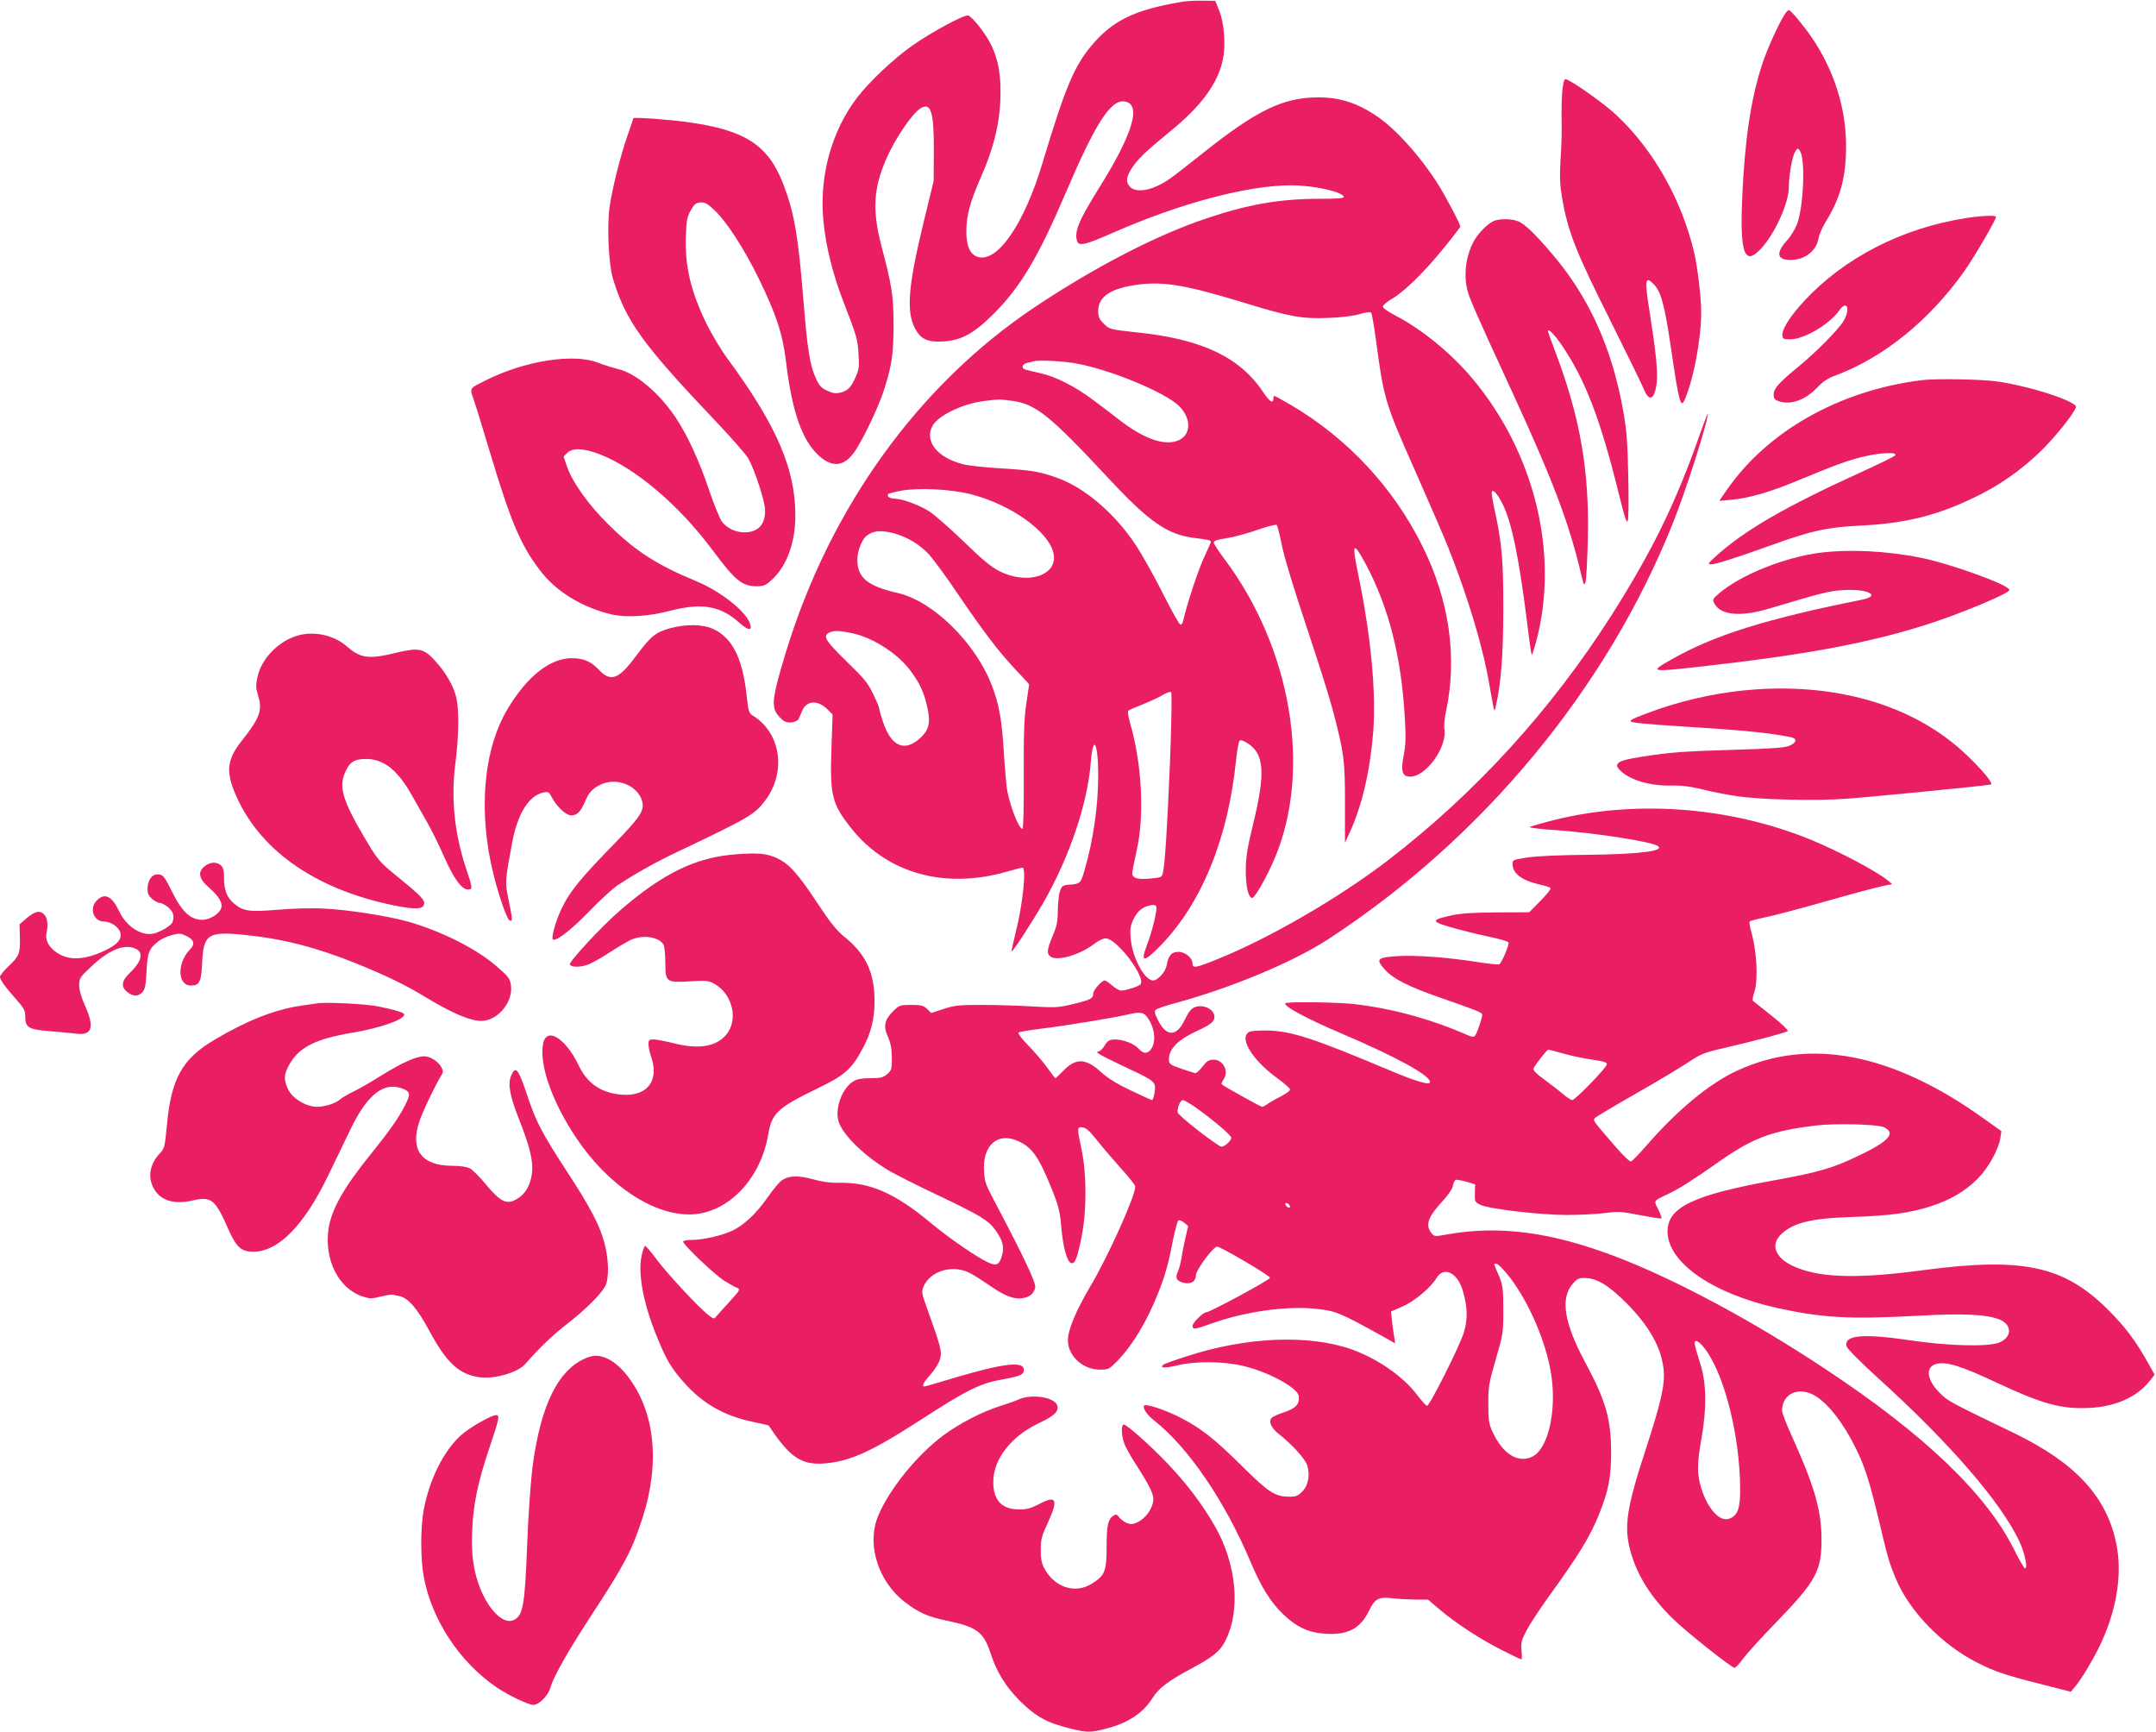 <?xml version="1.0" standalone="no"?>
<!DOCTYPE svg PUBLIC "-//W3C//DTD SVG 20010904//EN"
 "http://www.w3.org/TR/2001/REC-SVG-20010904/DTD/svg10.dtd">
<svg version="1.0" xmlns="http://www.w3.org/2000/svg"
 width="1280pt" height="1028pt" viewBox="0 0 1280 1028"
 preserveAspectRatio="xMidYMid meet">
<g transform="translate(0,1028) scale(0.1,-0.1)"
fill="#e91e63" stroke="none">
<path d="M7010 10268 c-278 -47 -409 -112 -535 -265 -100 -122 -153 -249 -285
-688 -110 -368 -271 -600 -388 -559 -45 16 -66 67 -65 158 2 91 23 169 83 306
84 190 120 345 120 512 0 121 -16 201 -58 286 -31 64 -112 166 -135 170 -24 5
-214 -97 -327 -176 -110 -76 -260 -218 -332 -312 -153 -201 -226 -471 -199
-736 14 -146 55 -310 116 -469 81 -209 87 -228 92 -316 5 -73 3 -92 -16 -134
-28 -64 -46 -83 -89 -95 -28 -7 -44 -6 -79 10 -36 16 -48 28 -69 74 -36 78
-50 168 -74 461 -31 387 -55 524 -120 693 -89 230 -225 319 -560 366 -112 16
-330 32 -330 24 0 -2 -16 -49 -35 -104 -43 -124 -90 -312 -106 -423 -16 -114
-6 -335 19 -421 76 -255 175 -392 622 -862 85 -90 168 -184 183 -210 35 -61
97 -248 99 -302 4 -87 -40 -136 -122 -136 -54 0 -105 25 -134 64 -13 17 -47
101 -76 186 -61 181 -128 325 -199 432 -99 148 -238 264 -344 288 -28 7 -81
23 -116 37 -147 57 -433 12 -666 -104 -100 -50 -97 -45 -74 -111 11 -31 58
-183 104 -337 119 -395 177 -532 292 -682 94 -124 248 -218 423 -260 88 -20
217 -13 350 22 188 48 298 29 410 -72 55 -49 79 -49 61 0 -28 73 -177 189
-317 247 -235 97 -363 180 -520 335 -122 120 -217 254 -249 349 l-19 56 22 22
c31 31 98 28 194 -9 212 -83 468 -300 668 -568 136 -183 176 -215 265 -215 36
0 52 6 81 33 93 80 146 223 146 387 0 277 -112 536 -402 930 -39 52 -94 145
-124 205 -95 194 -131 347 -124 526 3 87 7 111 28 149 21 37 31 46 57 48 27 3
41 -5 84 -45 72 -67 175 -226 263 -405 103 -211 142 -327 162 -491 36 -303 97
-475 199 -565 81 -71 151 -60 213 33 52 79 139 262 170 360 47 145 57 216 57
390 -1 173 -9 225 -72 465 -55 211 -48 342 29 517 54 125 159 277 208 303 58
31 75 -29 74 -255 l-1 -180 -61 -250 c-90 -372 -102 -521 -51 -622 34 -66 75
-85 166 -80 111 6 185 47 304 166 157 157 262 334 419 700 181 424 271 567
353 559 108 -11 56 -189 -153 -522 -116 -186 -145 -256 -124 -310 11 -28 52
-18 213 53 396 174 798 281 1056 281 132 0 302 -37 313 -68 3 -9 -31 -12 -148
-12 -228 0 -421 -33 -666 -116 -295 -98 -668 -291 -1022 -528 -691 -462 -1216
-1192 -1477 -2050 -86 -284 -90 -330 -33 -386 24 -25 38 -30 66 -28 19 2 38
10 42 18 4 8 15 32 23 52 26 61 93 64 150 7 l30 -30 -7 -207 c-9 -276 3 -324
119 -470 213 -267 554 -362 923 -256 45 13 87 24 92 24 25 0 2 -220 -40 -385
-15 -60 -26 -112 -25 -113 6 -6 120 170 190 291 155 272 262 586 281 834 14
171 44 115 44 -81 0 -181 -30 -388 -82 -564 -22 -77 -24 -79 -98 -84 -30 -3
-37 -8 -47 -38 -7 -19 -12 -71 -13 -115 0 -65 -6 -93 -30 -150 -36 -83 -37
-110 -9 -126 46 -24 178 17 259 81 21 16 50 30 64 30 67 0 244 -236 206 -274
-12 -12 -87 -36 -114 -36 -10 0 -34 13 -53 30 -18 16 -38 30 -44 30 -18 0 -69
-58 -69 -78 0 -29 -15 -37 -119 -62 -87 -21 -104 -22 -245 -14 -83 5 -218 9
-301 9 -131 0 -159 -3 -223 -24 l-73 -24 -25 24 c-22 21 -36 24 -94 24 -65 0
-71 -2 -104 -34 -55 -53 -63 -91 -35 -154 17 -38 23 -71 24 -125 0 -69 -2 -75
-28 -98 -24 -20 -38 -24 -99 -24 -48 0 -79 -5 -99 -17 -68 -40 -113 -158 -91
-238 23 -80 155 -209 305 -297 40 -23 171 -89 292 -146 246 -117 293 -146 335
-204 42 -58 53 -98 40 -146 -16 -60 -32 -69 -83 -46 -64 29 -231 143 -340 234
-215 179 -365 244 -549 239 -50 -1 -98 6 -152 21 -89 25 -149 22 -190 -11 -13
-10 -49 -54 -79 -97 -68 -97 -142 -166 -211 -198 -64 -29 -172 -54 -238 -54
-26 0 -49 -4 -52 -9 -8 -12 182 -194 245 -234 30 -18 62 -37 72 -40 25 -9 21
-15 -43 -85 -30 -32 -63 -69 -73 -81 -18 -22 -18 -22 -45 -2 -52 37 -248 247
-312 333 -35 48 -67 85 -71 82 -4 -2 -13 -27 -19 -55 -24 -100 7 -275 81 -461
55 -138 81 -186 136 -255 125 -154 256 -234 447 -274 48 -10 89 -19 90 -21
124 -188 193 -235 328 -225 153 12 278 68 568 255 283 183 356 219 486 243
115 20 137 31 132 63 -7 47 -129 31 -403 -50 -99 -30 -183 -54 -187 -54 -18 0
-5 25 37 72 26 29 50 68 56 91 12 45 7 66 -80 309 -29 81 -31 90 -18 121 30
71 118 114 206 102 50 -7 77 -21 196 -102 83 -58 141 -78 191 -68 39 7 62 27
70 62 7 25 -69 185 -238 505 -56 105 -63 124 -66 187 -9 151 79 231 197 180
88 -37 127 -93 208 -293 38 -96 46 -126 54 -224 11 -121 35 -205 60 -210 22
-4 35 31 61 160 30 154 30 369 -1 515 -28 132 -27 135 6 131 21 -2 44 -23 91
-83 35 -44 100 -119 143 -167 43 -47 79 -93 79 -102 0 -56 -163 -418 -267
-592 -85 -144 -133 -258 -133 -320 0 -92 89 -174 189 -174 53 0 56 2 106 53
91 94 175 235 243 407 40 101 60 173 86 309 13 63 27 116 33 118 5 2 21 -5 34
-15 l23 -20 -17 -73 c-9 -41 -20 -94 -23 -119 -4 -25 -13 -60 -21 -78 -18 -38
-8 -57 37 -67 41 -9 70 9 70 45 0 31 103 170 126 170 22 0 314 -172 314 -185
0 -12 -358 -205 -379 -205 -19 0 -81 -62 -81 -81 0 -22 17 -20 105 12 201 73
451 109 628 90 120 -13 137 -20 401 -166 l69 -39 -6 40 c-4 21 -10 64 -13 94
l-6 55 67 29 c72 31 169 112 205 172 43 69 123 29 154 -76 29 -97 31 -170 7
-249 -24 -79 -203 -436 -219 -436 -5 0 -31 29 -58 64 -83 111 -240 219 -394
273 -255 88 -624 72 -975 -43 -66 -21 -127 -43 -135 -48 -32 -21 4 -24 78 -6
110 27 279 25 397 -4 152 -37 323 -131 326 -180 4 -49 -19 -72 -96 -97 -27 -9
-56 -22 -64 -29 -22 -21 -5 -61 41 -97 76 -59 156 -147 168 -184 19 -58 8
-121 -29 -158 -27 -27 -38 -31 -84 -30 -78 1 -118 28 -273 181 -159 158 -243
225 -364 287 -87 45 -205 85 -217 73 -12 -13 16 -55 58 -88 203 -159 421 -479
573 -839 63 -150 121 -243 195 -313 81 -77 153 -110 256 -115 131 -7 203 33
255 141 32 67 57 80 135 70 33 -4 94 -7 136 -8 l77 0 68 -58 c97 -82 240 -176
369 -241 61 -31 113 -56 117 -56 4 0 4 24 1 52 -4 47 -1 61 30 120 19 36 75
122 124 190 184 254 252 365 306 498 57 144 72 219 72 370 0 195 -31 304 -150
526 -131 243 -154 389 -75 477 24 27 35 32 72 31 71 -2 142 -46 248 -153 134
-136 205 -264 217 -393 8 -89 -15 -191 -107 -473 -114 -349 -130 -458 -90
-603 40 -144 119 -270 251 -400 76 -75 349 -292 367 -292 6 0 28 24 49 52 21
29 109 127 197 217 239 247 272 307 270 501 -1 167 -44 314 -175 603 -33 72
-59 140 -59 153 0 104 103 148 201 86 78 -50 163 -160 236 -307 53 -106 83
-201 138 -430 51 -217 62 -255 100 -345 81 -195 275 -394 485 -500 100 -51
171 -75 370 -125 l184 -47 24 28 c40 49 93 136 138 224 108 215 147 440 108
628 -57 278 -242 478 -602 653 -400 193 -396 191 -449 244 -77 78 -83 155 -13
170 59 13 145 -14 360 -115 270 -126 382 -156 549 -147 152 8 278 65 352 158
l31 39 -38 68 c-72 129 -138 218 -238 317 -263 262 -506 314 -1101 235 -396
-53 -621 -45 -772 26 -103 49 -132 123 -72 184 72 71 176 98 422 106 223 7
345 24 468 63 118 38 205 89 280 164 63 63 124 173 135 242 l6 41 -114 81
c-536 382 -1026 476 -1454 278 -164 -75 -355 -233 -540 -446 -42 -48 -83 -90
-90 -93 -8 -3 -48 35 -96 91 -135 156 -133 153 -117 168 8 8 116 72 242 144
125 71 264 155 310 185 74 50 94 58 212 85 206 48 369 92 379 101 4 4 -38 45
-95 90 -57 45 -107 85 -112 89 -4 4 0 29 9 55 22 63 14 231 -14 336 -12 41
-18 78 -14 81 4 3 45 14 92 24 47 9 209 52 360 95 151 43 302 83 335 90 l59
12 -24 20 c-71 58 -293 175 -458 243 -491 201 -1067 241 -1562 108 -52 -14
-101 -28 -108 -32 -7 -4 65 -13 160 -19 227 -16 558 -67 599 -93 49 -30 -109
-50 -416 -53 -161 -1 -305 -8 -357 -16 -85 -13 -88 -14 -88 -39 0 -56 56 -98
163 -122 32 -7 60 -16 63 -21 3 -5 -24 -39 -61 -76 l-66 -67 -192 -1 c-142 -1
-213 -5 -272 -18 -89 -20 -106 -29 -78 -44 28 -15 183 -57 306 -83 60 -12 111
-27 113 -34 5 -13 -40 -120 -55 -129 -5 -3 -65 3 -133 14 -180 28 -369 42
-480 34 -114 -8 -122 -18 -63 -83 47 -51 139 -98 320 -161 229 -80 255 -90
255 -104 0 -18 -31 -109 -42 -123 -8 -10 -18 -9 -46 3 -219 96 -451 159 -674
184 -97 11 -397 15 -407 5 -15 -16 129 -93 334 -180 324 -138 525 -248 525
-288 0 -21 -84 4 -236 68 -456 192 -584 234 -726 238 -46 1 -93 -2 -105 -6
-75 -27 5 -164 160 -277 42 -30 76 -61 76 -67 1 -7 -23 -25 -51 -39 -29 -15
-65 -35 -80 -45 -14 -11 -30 -19 -35 -19 -8 0 -230 123 -240 134 -3 2 3 16 12
30 32 49 -3 116 -61 116 -26 0 -39 -8 -64 -40 -17 -22 -36 -40 -42 -40 -5 0
-43 12 -84 26 -71 25 -74 28 -74 58 0 61 56 116 170 168 78 36 100 54 100 83
0 44 -68 77 -118 56 -20 -8 -37 -30 -58 -74 -48 -102 -109 -103 -159 -3 -20
40 -23 53 -13 62 7 7 57 24 110 38 335 91 703 244 912 380 918 598 1654 1486
2048 2471 77 192 210 608 207 650 0 5 -24 -57 -53 -140 -138 -392 -280 -681
-516 -1053 -361 -567 -810 -1059 -1330 -1459 -291 -223 -705 -463 -1011 -586
-130 -53 -149 -56 -149 -27 0 34 -44 70 -84 70 -41 0 -60 -22 -70 -82 -7 -37
-53 -88 -80 -88 -51 0 -124 137 -133 248 -5 59 -2 77 16 115 24 49 54 74 101
83 21 5 31 2 35 -8 7 -18 -25 -148 -55 -226 -41 -107 -21 -108 81 -4 245 253
402 640 448 1106 6 54 15 104 20 109 7 7 24 1 51 -17 96 -63 103 -178 30 -476
-34 -140 -43 -194 -44 -270 -1 -98 15 -170 38 -170 16 0 86 123 132 231 224
525 102 1251 -299 1784 -33 44 -60 86 -61 94 -1 11 21 18 80 27 44 7 127 30
183 50 57 20 106 32 111 28 4 -5 18 -58 30 -119 12 -64 73 -265 145 -480 68
-203 140 -431 159 -505 66 -253 71 -293 71 -549 l0 -233 27 58 c73 157 121
363 140 591 19 238 -12 571 -86 932 -43 203 -34 216 47 64 133 -254 206 -540
227 -898 7 -120 6 -165 -6 -226 -19 -97 -10 -129 39 -129 94 0 221 178 202
283 -3 17 1 65 10 105 68 321 20 657 -140 980 -173 349 -444 639 -779 837 -52
30 -97 55 -100 55 -3 0 -6 -6 -6 -14 0 -34 -21 -22 -57 31 -137 209 -359 317
-736 358 -182 20 -180 19 -216 56 -25 25 -31 39 -31 74 0 84 75 134 233 155
156 21 290 -2 643 -110 260 -80 338 -94 494 -87 75 3 148 12 183 23 34 10 62
13 67 8 5 -5 18 -81 30 -169 44 -335 54 -371 225 -755 84 -190 176 -401 203
-470 119 -298 209 -599 246 -825 10 -55 20 -111 23 -125 6 -24 6 -23 14 10 31
137 44 307 44 580 0 296 -9 391 -55 599 -10 47 -16 89 -13 93 9 15 33 -14 63
-72 54 -107 97 -314 145 -694 13 -109 26 -201 29 -203 2 -2 13 31 25 74 140
521 -5 1123 -380 1569 -122 146 -301 292 -453 370 -44 23 -76 45 -76 54 0 8
24 29 52 45 75 43 196 162 309 302 55 67 99 125 99 128 0 15 -92 188 -136 257
-103 162 -246 320 -355 395 -118 81 -222 115 -352 115 -208 0 -365 -76 -682
-328 -203 -161 -217 -171 -277 -199 -66 -31 -130 -33 -158 -5 -28 28 -25 58 9
111 36 55 80 98 228 219 185 150 284 286 313 427 18 85 8 216 -21 288 l-24 60
-75 1 c-41 1 -100 -2 -130 -8z m-629 -2144 c201 -34 537 -172 620 -255 77 -77
70 -179 -15 -207 -80 -26 -193 14 -328 116 -40 31 -113 87 -163 124 -108 82
-225 142 -320 163 -38 9 -78 18 -87 21 -27 8 -21 33 10 40 15 3 32 7 37 9 27
9 162 3 246 -11z m-367 -224 c137 -20 220 -87 567 -459 237 -255 347 -332 501
-353 104 -13 111 -15 105 -31 -3 -6 -24 -54 -47 -105 -35 -82 -97 -271 -115
-355 -3 -16 -11 -27 -18 -24 -7 2 -53 85 -104 186 -50 100 -122 228 -159 284
-126 191 -308 346 -474 403 -103 36 -148 43 -330 54 -91 5 -192 16 -225 25
-150 39 -227 135 -180 225 32 62 176 132 303 149 93 12 98 12 176 1z m-249
-554 c240 -62 463 -222 490 -352 26 -129 -152 -188 -318 -106 -52 26 -100 65
-215 177 -82 79 -174 159 -204 179 -62 39 -162 76 -207 76 -29 0 -49 15 -37
28 4 3 37 12 74 19 104 19 296 10 417 -21z m-460 -231 c81 -22 155 -66 212
-128 26 -30 100 -129 163 -223 164 -241 247 -349 344 -453 47 -49 86 -92 86
-94 0 -2 -7 -50 -16 -108 -13 -82 -17 -171 -16 -426 1 -201 -2 -323 -8 -323
-20 0 -70 124 -90 225 -5 28 -14 128 -20 223 -11 195 -29 293 -71 402 -98 255
-348 501 -559 550 -180 41 -240 91 -240 197 0 51 26 119 53 141 38 32 85 37
162 17z m-236 -596 c119 -27 264 -122 337 -221 57 -77 81 -131 101 -223 18
-88 8 -129 -46 -178 -92 -83 -172 -47 -220 102 -12 35 -21 69 -21 75 0 7 -16
45 -36 86 -30 64 -53 92 -154 190 -118 115 -142 148 -118 168 27 21 65 22 157
1z m1877 -765 c-16 -384 -29 -594 -42 -656 -5 -24 -10 -27 -74 -33 -84 -8
-114 4 -107 43 2 15 15 74 27 132 45 204 29 507 -40 745 -11 38 -16 72 -12 76
4 4 42 21 86 38 43 17 97 42 120 56 23 14 44 21 49 16 5 -5 2 -189 -7 -417z
m-144 -1501 c50 -57 66 -149 34 -197 -20 -32 -46 -33 -72 -5 -39 44 -131 71
-179 53 -8 -4 -22 -19 -30 -35 -8 -15 -24 -29 -35 -31 -22 -3 3 -17 190 -106
146 -68 154 -76 145 -135 -4 -26 -11 -47 -15 -47 -4 0 -61 26 -126 57 -83 39
-136 72 -177 109 -89 83 -151 85 -224 8 -24 -24 -45 -44 -47 -44 -2 0 -24 28
-49 63 -24 34 -75 93 -112 131 -37 37 -63 72 -58 77 4 4 69 15 143 24 134 16
443 67 510 84 56 14 86 12 102 -6z m2480 -227 c46 -13 122 -29 171 -36 66 -9
87 -16 87 -27 0 -19 -188 -213 -206 -213 -7 0 -32 16 -56 37 -23 20 -74 58
-111 86 -46 33 -66 54 -63 64 9 21 80 112 88 113 4 0 45 -11 90 -24z m-2183
-320 c99 -70 211 -165 211 -179 0 -20 -47 -60 -62 -53 -51 26 -254 186 -256
202 -4 28 15 74 31 74 7 0 41 -20 76 -44z m4086 -117 c73 -35 29 -84 -150
-169 -157 -75 -233 -97 -495 -145 -488 -88 -640 -161 -640 -305 1 -184 265
-368 651 -454 268 -59 430 -68 838 -46 270 15 408 8 483 -23 74 -31 74 -102 0
-135 -61 -28 -303 -22 -532 12 -282 42 -394 31 -377 -36 4 -14 82 -93 189
-190 426 -386 729 -737 837 -968 32 -68 51 -160 34 -160 -6 0 -35 51 -66 113
-167 333 -531 681 -1122 1072 -433 287 -888 530 -1240 665 -383 146 -689 187
-995 134 -84 -15 -85 -15 -102 7 -37 45 -20 96 61 183 34 36 62 76 66 94 3 18
11 34 16 38 5 3 33 -2 63 -10 l54 -16 -2 -52 c-1 -51 0 -54 34 -70 49 -24 347
-59 510 -60 74 0 176 5 225 11 83 11 100 10 212 -12 68 -13 125 -22 127 -19 3
2 -6 26 -19 53 -28 54 -31 49 57 91 71 34 136 75 316 201 191 133 304 175 562
206 112 14 368 8 405 -10z m-3527 -468 c3 -8 -1 -12 -9 -9 -7 2 -15 10 -17 17
-3 8 1 12 9 9 7 -2 15 -10 17 -17z m1304 -421 c119 -155 222 -398 249 -589 30
-213 -21 -429 -111 -476 -85 -44 -178 13 -238 144 -23 49 -26 69 -26 166 -1
101 3 123 44 265 44 151 45 159 45 295 0 119 -4 147 -21 190 -12 28 -25 58
-29 69 -6 14 -4 17 11 14 10 -2 44 -37 76 -78z m1175 -447 c107 -160 191 -503
194 -798 2 -127 -13 -171 -65 -190 -56 -20 -128 58 -166 182 -26 83 -25 147 2
297 31 176 29 324 -6 436 -15 47 -30 98 -33 113 -10 49 27 29 74 -40z"/>
<path d="M10597 10197 c-37 -57 -101 -198 -133 -292 -61 -183 -95 -387 -114
-675 -27 -441 -3 -541 104 -427 82 87 166 271 166 365 0 70 21 185 37 211 15
23 17 23 28 7 34 -45 24 -323 -15 -434 -11 -29 -37 -73 -58 -96 -71 -77 -64
-120 21 -119 86 2 152 55 164 131 3 20 25 69 49 107 81 133 114 257 114 438 0
223 -70 447 -202 642 -49 72 -126 165 -138 165 -4 0 -14 -10 -23 -23z"/>
<path d="M9275 9738 c-3 -40 -5 -118 -4 -173 2 -55 -1 -159 -6 -230 -6 -104
-4 -150 8 -225 36 -207 79 -317 296 -750 92 -184 177 -359 189 -387 33 -83 66
-67 78 38 7 63 -6 189 -43 422 -30 189 -26 212 25 160 43 -42 66 -129 102
-376 49 -332 58 -367 84 -305 52 124 96 359 96 517 0 82 -22 266 -41 348 -74
317 -244 617 -467 824 -76 70 -273 209 -298 209 -8 0 -14 -24 -19 -72z"/>
<path d="M11669 8985 c-376 -59 -720 -235 -957 -491 -86 -93 -135 -171 -130
-207 3 -19 9 -22 49 -21 82 1 233 91 289 172 45 64 67 9 26 -62 -30 -51 -158
-181 -266 -270 -117 -96 -150 -132 -150 -167 0 -22 6 -32 26 -39 69 -27 159 3
229 76 38 40 66 59 119 78 281 106 552 326 757 615 60 85 189 306 189 323 0
12 -82 8 -181 -7z"/>
<path d="M8870 8969 c-36 -14 -98 -77 -122 -124 -45 -86 -59 -192 -37 -285 10
-46 63 -165 255 -581 253 -548 349 -802 420 -1103 17 -71 19 -76 27 -50 5 16
11 133 14 259 9 403 -46 719 -193 1106 -24 64 -44 119 -44 122 0 20 35 -14 78
-76 144 -209 234 -445 348 -909 28 -114 41 -153 47 -142 6 10 7 122 4 263 -4
202 -9 272 -30 391 -66 373 -203 677 -424 935 -99 116 -160 175 -199 191 -38
16 -107 17 -144 3z"/>
<path d="M11405 8023 c-489 -62 -916 -305 -1157 -657 l-41 -59 77 7 c95 9 217
43 361 102 256 106 315 127 404 150 108 28 225 33 201 10 -8 -8 -96 -51 -195
-96 -463 -211 -701 -349 -875 -508 -39 -36 -42 -41 -23 -42 28 0 145 37 351
111 246 89 335 109 536 119 265 13 453 59 673 165 148 70 275 159 393 271 85
82 198 222 215 266 13 32 -261 123 -463 153 -89 14 -375 19 -457 8z"/>
<path d="M10805 6999 c-214 -28 -472 -132 -601 -243 -36 -31 -38 -35 -26 -58
38 -71 155 -81 327 -30 312 93 354 104 435 109 149 10 233 -33 113 -57 -569
-114 -875 -210 -1127 -353 -136 -77 -134 -78 186 -42 588 66 954 133 1293 237
204 62 525 195 525 216 0 29 -347 155 -525 191 -203 41 -425 52 -600 30z"/>
<path d="M3979 6551 c-87 -24 -114 -46 -204 -166 -102 -138 -149 -156 -220
-80 -47 49 -90 68 -160 68 -129 0 -265 -107 -380 -299 -146 -242 -178 -615
-84 -989 33 -131 79 -263 95 -269 18 -7 18 3 -6 120 -23 108 -22 112 21 344
32 171 100 279 186 296 28 6 33 3 48 -27 28 -55 85 -109 116 -109 34 0 56 21
81 79 24 57 43 78 90 102 96 49 227 -3 251 -99 13 -53 -12 -91 -152 -236 -220
-225 -279 -298 -330 -406 -31 -65 -59 -166 -49 -176 16 -16 103 51 212 162 66
69 144 140 171 158 111 73 230 140 362 202 423 201 455 220 518 305 125 169
90 399 -75 501 -24 14 -27 25 -38 125 -24 217 -85 337 -197 389 -62 29 -159
31 -256 5z"/>
<path d="M1759 6505 c-112 -36 -209 -139 -231 -246 -10 -48 -9 -65 5 -110 26
-84 9 -132 -96 -264 -85 -106 -96 -177 -48 -298 136 -343 473 -584 948 -681
129 -26 175 -24 181 8 5 24 -22 51 -153 158 -116 94 -121 100 -208 248 -117
199 -144 284 -113 363 27 71 56 92 129 92 108 0 192 -69 279 -228 24 -43 62
-110 85 -150 23 -40 68 -130 99 -201 59 -133 105 -196 143 -196 27 0 27 9 -8
113 -73 215 -95 425 -67 640 20 150 22 311 6 382 -15 69 -61 150 -123 218 -70
79 -99 85 -236 52 -160 -39 -210 -33 -289 36 -81 71 -202 96 -303 64z"/>
<path d="M10425 6188 c-190 -13 -390 -53 -575 -116 -117 -41 -170 -63 -170
-72 0 -10 72 -17 350 -35 339 -21 470 -35 603 -61 38 -8 34 -32 -10 -51 -30
-12 -103 -17 -338 -24 -295 -9 -368 -14 -551 -43 -134 -21 -159 -40 -111 -83
59 -55 173 -88 296 -86 59 2 114 -5 185 -22 56 -14 146 -32 201 -40 141 -22
468 -30 660 -16 131 9 804 75 854 84 19 3 -47 84 -146 178 -298 283 -742 421
-1248 387z"/>
<path d="M4370 5209 c-236 -17 -431 -111 -684 -329 -113 -97 -308 -308 -303
-325 5 -15 50 -18 95 -5 22 5 82 38 134 72 51 33 111 69 133 79 73 33 169 18
195 -30 5 -11 10 -58 10 -104 0 -117 5 -121 147 -112 101 6 111 4 148 -17 107
-63 140 -216 64 -303 -62 -70 -166 -85 -316 -46 -45 11 -95 21 -112 21 -27 0
-31 -3 -31 -29 0 -16 7 -48 15 -71 51 -144 -21 -239 -172 -228 -122 9 -207 66
-258 175 -78 162 -191 231 -211 127 -23 -125 54 -345 196 -557 192 -288 470
-469 696 -455 213 14 401 214 445 474 21 126 55 158 290 272 164 79 205 115
271 239 51 94 71 178 70 288 -1 162 -53 272 -174 370 -50 40 -85 83 -165 204
-115 174 -167 232 -238 266 -62 29 -111 34 -245 24z"/>
<path d="M1216 5139 c-44 -34 -36 -75 24 -127 63 -55 86 -96 71 -128 -14 -32
-69 -64 -109 -64 -71 0 -121 46 -182 170 -45 90 -53 100 -86 100 -32 0 -56
-34 -58 -81 -1 -33 5 -45 27 -65 16 -13 37 -24 47 -24 10 0 32 -12 49 -26 30
-25 38 -54 25 -88 -7 -19 -63 -54 -106 -66 -72 -21 -166 37 -209 128 -44 93
-87 115 -134 67 -47 -46 -20 -125 42 -125 40 0 89 -33 97 -65 11 -42 -17 -73
-101 -112 -102 -47 -189 -54 -253 -21 -61 31 -94 81 -84 128 11 54 6 92 -15
113 -25 25 -55 18 -106 -26 l-39 -34 2 -76 c3 -95 -4 -113 -67 -172 -28 -27
-51 -55 -51 -63 0 -18 31 -61 97 -135 46 -52 53 -65 53 -102 0 -65 19 -76 147
-86 59 -5 130 -11 156 -15 94 -12 109 39 52 166 -23 51 -35 93 -35 121 0 41 4
48 69 109 107 102 198 139 265 109 50 -23 39 -74 -33 -144 -50 -47 -54 -83
-15 -114 34 -27 66 -27 90 0 15 17 20 42 24 123 5 112 15 136 72 180 18 13 54
30 80 36 41 11 52 10 85 -6 47 -23 53 -48 19 -82 -76 -80 -72 -212 7 -212 51
0 62 20 67 134 8 171 35 188 248 167 224 -22 426 -73 657 -166 182 -73 305
-133 413 -199 165 -100 272 -146 341 -146 97 1 190 115 174 213 -6 40 -14 50
-88 114 -120 103 -329 208 -525 263 -119 33 -348 69 -485 76 -79 5 -186 2
-284 -6 -174 -14 -206 -10 -263 38 -41 35 -58 79 -58 150 0 44 -5 63 -18 75
-25 23 -64 21 -96 -4z"/>
<path d="M1880 4324 c-14 -2 -59 -9 -100 -15 -151 -22 -323 -91 -510 -203
-191 -114 -255 -232 -280 -514 -11 -119 -14 -129 -40 -157 -59 -62 -74 -138
-40 -204 38 -76 120 -103 233 -77 111 26 135 7 211 -167 49 -111 78 -137 150
-137 148 0 301 155 443 450 42 85 101 209 133 275 102 212 202 288 315 241 42
-18 43 -31 9 -99 -38 -73 -87 -144 -194 -277 -169 -208 -243 -339 -260 -457
-25 -182 60 -351 201 -398 45 -15 55 -15 110 -1 33 8 65 13 72 11 7 -2 24 -6
40 -9 52 -12 104 -73 175 -204 104 -194 180 -263 305 -278 87 -10 223 30 266
80 83 95 161 170 246 236 110 85 203 178 229 227 22 44 21 151 -4 249 -27 107
-85 218 -228 436 -140 215 -178 286 -227 432 -58 175 -74 195 -101 129 -20
-48 -7 -119 46 -253 81 -204 96 -292 65 -381 -19 -51 -45 -82 -91 -104 -51
-24 -88 -3 -169 94 -37 45 -80 88 -96 96 -17 9 -57 15 -106 15 -181 1 -250 95
-193 264 19 58 94 214 130 273 12 18 12 26 0 49 -19 34 -66 64 -102 64 -47 0
-131 -38 -249 -111 -63 -40 -140 -84 -172 -99 -32 -16 -67 -36 -77 -45 -26
-24 -88 -44 -136 -45 -64 0 -142 45 -171 99 -31 60 -29 97 10 161 58 96 155
144 369 180 170 29 308 78 308 108 0 11 -48 26 -150 47 -72 16 -319 28 -370
19z"/>
<path d="M3496 2225 c-177 -61 -288 -281 -336 -665 -10 -85 -24 -285 -30 -443
-14 -364 -24 -426 -79 -453 -58 -29 -145 51 -199 185 -40 98 -55 202 -49 340
6 158 33 291 103 498 58 173 62 193 40 193 -30 0 -159 -74 -211 -121 -102 -94
-185 -260 -219 -439 -20 -106 -20 -294 0 -401 48 -256 214 -507 434 -656 70
-47 187 -103 216 -103 34 0 89 55 102 103 18 64 106 220 240 424 201 308 244
389 307 584 106 329 73 633 -91 843 -76 96 -157 135 -228 111z"/>
<path d="M6050 1974 c-19 -9 -71 -27 -115 -41 -105 -33 -240 -103 -334 -173
-159 -118 -324 -323 -389 -482 -68 -168 3 -389 163 -510 82 -62 135 -85 245
-108 176 -36 219 -67 259 -188 37 -115 90 -202 176 -288 92 -92 160 -130 294
-163 102 -26 126 -26 218 -2 132 34 219 92 277 184 36 57 93 100 228 172 132
71 172 104 203 166 92 181 67 454 -63 681 -72 126 -164 248 -276 366 -111 117
-255 244 -267 236 -13 -8 -11 -66 5 -110 7 -22 38 -78 69 -125 89 -139 110
-184 103 -223 -9 -49 -46 -98 -89 -120 -32 -15 -42 -16 -68 -6 -16 7 -36 22
-45 34 -11 16 -18 19 -32 10 -34 -21 -42 -56 -42 -184 0 -146 -10 -172 -87
-220 -100 -64 -225 -22 -285 94 -14 28 -20 57 -19 108 0 60 6 83 41 157 64
140 53 167 -47 115 -51 -27 -76 -34 -121 -34 -105 0 -156 55 -155 166 1 132
104 265 264 343 97 46 122 69 117 103 -7 52 -147 77 -228 42z"/>
</g>
</svg>
